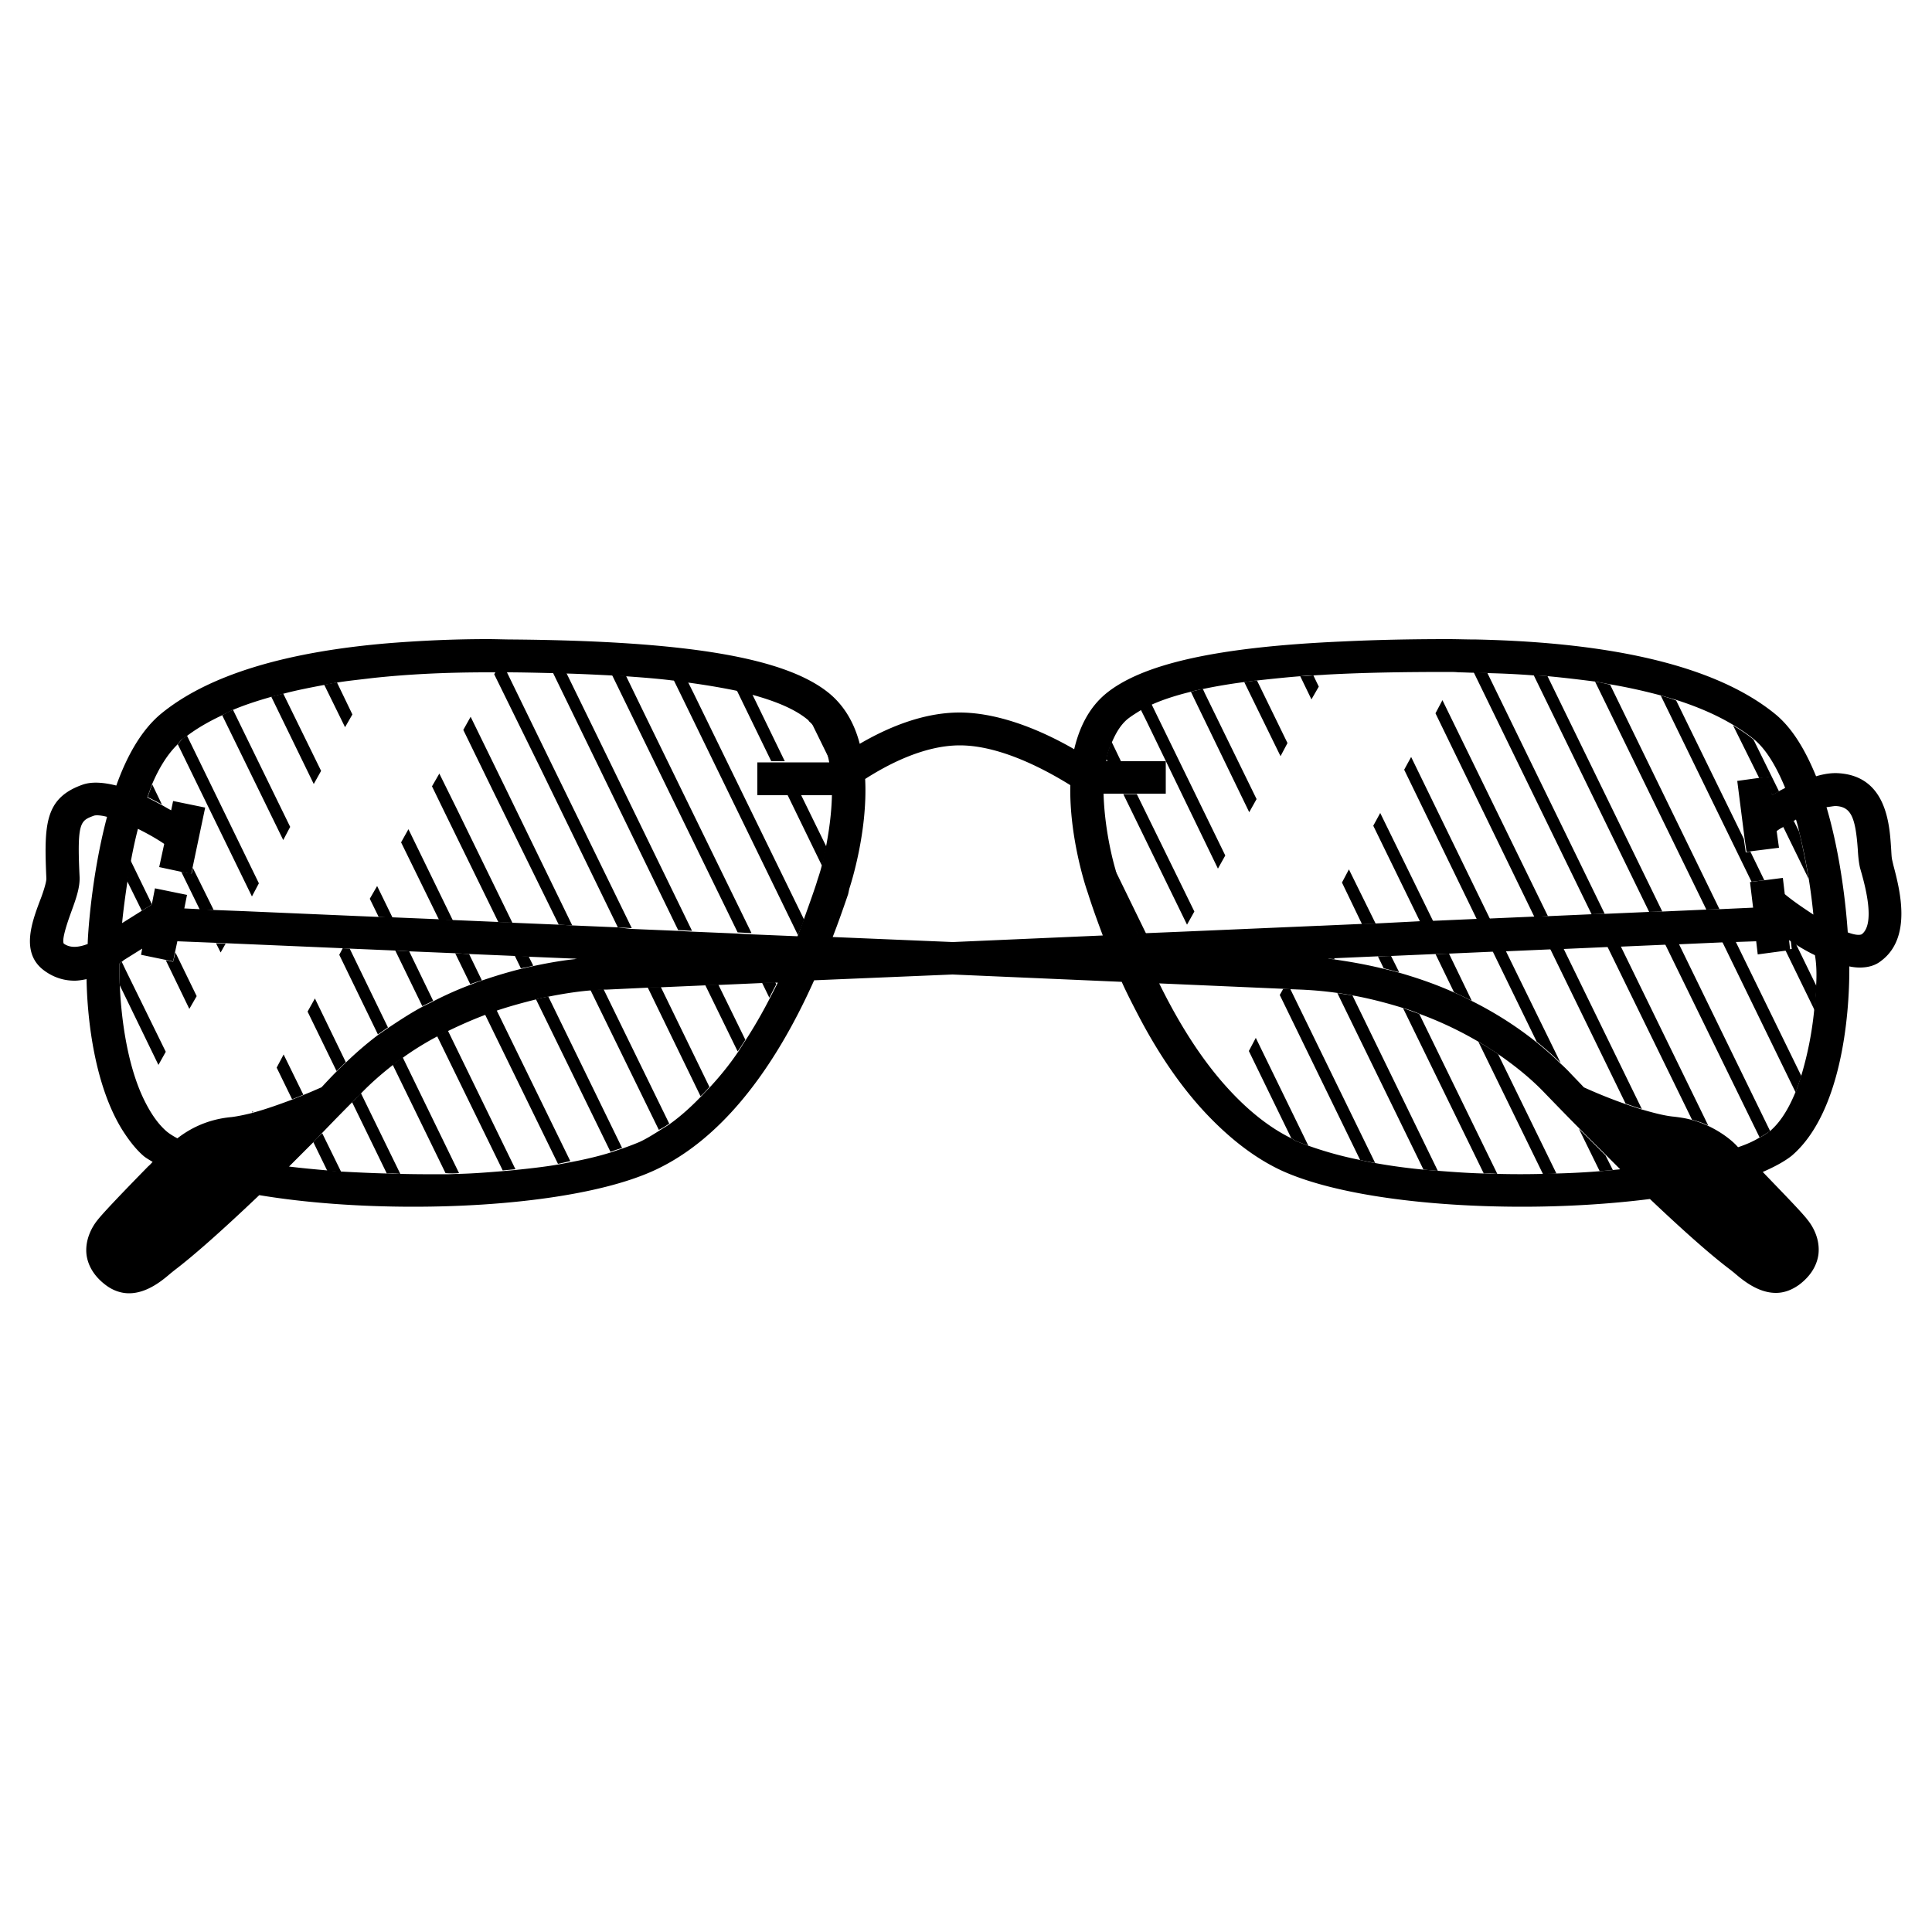 <svg xmlns="http://www.w3.org/2000/svg" xml:space="preserve" style="enable-background:new 0 0 50 50" viewBox="0 0 50 50"><path d="m3.29 22.8.38.77.26-.16v-.01l-.55-1.13c-.04.18-.07.36-.09.53zM5.53 23.55l-.54-1.09-.03.15-.27-.05.48.98zM3.82 20.63c.13.06.26.13.37.19l-.25-.52c-.04.1-.08.22-.12.33zM6.7 22.86l-1.86-3.82c-.04.03-.08.05-.12.08-.04.04-.08.1-.12.14l1.92 3.94.18-.34zM7.51 21.4l-1.48-3.03c-.1.04-.19.09-.28.14l1.58 3.23.18-.34zM4.29 27.22 3.25 25.1l-.1-.21c-.02.02-.04.03-.06.05 0 .17 0 .36.01.56l1 2.06.19-.34zM5.09 25.78l-.55-1.13-.06.24-.19-.04.61 1.26zM6.52 28.79c.01 0 .02-.01.03-.01l-.01-.03-.02.04zM8.11 29.56l.36.74.36.03-.49-1c-.08.07-.16.15-.23.23zM7.16 27.63l.4.82c.1-.04.2-.08.29-.12l-.51-1.04-.18.34zM5.84 24.42l-.25-.01.12.24zM9.33 28.3c-.08.08-.14.15-.22.22l.9 1.85c.12 0 .23 0 .35.01l-1.02-2.09-.01.01zM7.96 26.18l.75 1.54c.08-.08.16-.15.24-.23l-.8-1.65-.19.34zM9.78 26.77c.09-.06.17-.12.26-.18l-.99-2.04-.18-.01-.09.17 1 2.06zM11.88 30.36l-1.46-3c-.09.06-.17.13-.26.19l1.37 2.81c.12.01.24.01.35 0zM8.31 19.95l-.98-2c-.1.03-.21.05-.31.08l1.1 2.26.19-.34zM9.12 18.49l-.4-.83c-.12.02-.22.04-.33.06l.54 1.1.19-.33zM10.57 21.46l-.19.34.98 2 .36.02-1.12-2.3zM11.37 20.02l-.19.33.35.72 1.37 2.8.36.01-1.44-2.95zM12.18 18.55l-.19.34.77 1.58 1.7 3.46.35.02-1.76-3.62zM13.98 19.87 15.99 24l.36.02-2.09-4.28-1.14-2.34h-.3l-.03.05 1.19 2.42zM11.21 25.9l-.62-1.28-.36-.02.7 1.44c.09-.05.19-.09.28-.14zM13.34 30.26l-1.75-3.59c-.09.05-.19.09-.28.14l1.7 3.48.33-.03zM9.57 23.26l.23.47.36.02-.4-.82zM14.76 30.05l-1.91-3.91c-.1.03-.2.07-.3.11l1.89 3.87c.11-.02.21-.05.32-.07zM12.47 25.37l-.33-.68-.36-.02.39.8c.11-.04.2-.07.3-.1zM16.1 29.71l-1.91-3.92c-.1.02-.21.04-.32.07l1.93 3.95c.1-.04.2-.07.3-.1zM13.8 24.99l-.12-.24-.36-.02.16.33c.11-.02.22-.04.32-.07zM14.94 24.81h-.06v.01c.02-.01.04-.01.06-.01zM17.32 29.08l-1.7-3.48c-.07 0-.18.01-.34.02l1.77 3.62c.09-.04.18-.1.27-.16zM18.36 28.13l-1.26-2.59-.34.01 1.37 2.82c.08-.07.15-.15.23-.24zM17.55 24.07l.36.02-2.41-4.95-.84-1.72c-.12 0-.24-.01-.35-.01l.91 1.87 2.33 4.79zM19.29 26.91l-.7-1.43-.34.01.84 1.72c.07-.09.13-.2.2-.3zM19.09 24.13l.36.02-2.74-5.61-.51-1.05c-.12-.01-.24-.01-.36-.02l.59 1.21 2.66 5.45zM20.09 25.47l-.03-.05-.34.01.19.39c.06-.12.12-.23.18-.35zM20.65 24.2c.06-.13.11-.26.16-.4l-2.86-5.86-.15-.3c-.12-.02-.25-.03-.37-.05l.24.49 2.98 6.12zM21.39 21.92l-.67-1.37h-.35l.9 1.85c.05-.14.08-.3.12-.48zM20.31 19.7l-.85-1.75c-.13-.03-.26-.07-.4-.1l.9 1.85h.35zM21.49 19.7c-.08-.43-.24-.81-.52-1.06l.52 1.06zM28.92 22.74l.04.13c.15.45.3.89.47 1.3l.23-.01-.8-1.64c.02.07.04.16.06.22zM32.32 27.2l1.1 2.26c.04.02.08.05.12.07.1.04.21.08.32.12l-1.36-2.79-.18.34zM28.63 19.63l.03.07h.35l-.24-.5c-.06.13-.11.28-.14.43zM30.91 23.59l-1.49-3.04h-.35l1.65 3.38zM31.52 22.48l.19-.34-1.76-3.61-.15-.31c-.1.04-.19.09-.28.14l.15.3 1.85 3.82zM33.21 25.59l-.09.16 2.08 4.27c.13.03.25.05.39.08l-2.2-4.51h-.18zM34.38 24.81c.05.01.1.01.16.02l-.01-.03-.15.01zM34.1 23.97h.02l-.01-.02zM34.61 25.7l2.23 4.57.37.03L35 25.76c-.14-.02-.27-.04-.39-.06zM32.33 21.02l.19-.34-1.34-2.74-.05-.11c-.11.02-.21.05-.31.07l.08.17 1.43 2.95zM33.32 19.23l-.79-1.62c-.11.01-.22.03-.33.04l.94 1.92.18-.34zM36.31 26.09l2.09 4.28c.12 0 .24 0 .35.01l-2.02-4.14-.42-.15zM35.66 24.75l.15.31c.13.03.26.07.4.1l-.21-.42-.34.01zM34.73 22.84l.52 1.08.35-.02-.69-1.4zM34.13 17.77l-.14-.29c-.11.01-.23.02-.34.02l.29.6.19-.33zM35.54 21.37l1.21 2.48.34-.01-1.37-2.8zM40.28 30.37l-1.51-3.09c-.17-.12-.34-.22-.51-.32l1.67 3.42c.11 0 .23 0 .35-.01zM37.15 24.69l.48.99c.15.07.3.14.46.22l-.59-1.22-.35.01zM41.74 30.28l-.19-.38-.69-.69.54 1.1.34-.03zM36.34 19.92l1.88 3.87.34-.01-2.04-4.19zM38.63 24.62l1.14 2.34c.21.17.42.35.62.55l-1.42-2.9-.34.01zM37.15 18.46l2.56 5.27.35-.02-2.73-5.59zM40.12 24.56l1.95 4c.14.05.28.1.42.14l-2.03-4.16-.34.02zM38.14 17.4l3.05 6.26.34-.01-3.04-6.24c-.12-.01-.24-.01-.35-.01zM41.6 24.5l2.19 4.48c.16.04.3.09.42.15l-2.27-4.65-.34.02zM43.09 24.43l2.45 5.01c.1-.06.19-.11.27-.17l-2.37-4.86-.35.02zM39.69 17.47l2.99 6.13.34-.01-2.97-6.09-.36-.03zM41.28 17.64l2.88 5.9.34-.01-2.83-5.81c-.13-.03-.25-.06-.39-.08zM44.57 24.37l1.9 3.9c.05-.13.1-.28.15-.42l-1.71-3.5-.34.02zM42.98 18l2.35 4.82.33-.04-.36-.74-.12.02-.05-.35-1.75-3.58c-.12-.05-.26-.09-.4-.13zM46.34 24.3l.03.26-.17.02.76 1.56c.02-.21.04-.42.05-.62l-.56-1.15a.413.413 0 0 1-.11-.07zM45.53 20.14l.26-.03.06.48c.06-.04.13-.07.19-.11l-.66-1.34-.01-.01c-.16-.13-.33-.24-.52-.36l.68 1.37zM46.56 21.52l-.14-.28c-.1.05-.19.1-.27.16l.66 1.35c-.07-.4-.15-.82-.25-1.23z"/><path d="M37.47 16.54c-.99 0-1.88.02-2.7.06-3.26.14-5.22.58-6.16 1.36-.44.37-.68.88-.81 1.43-.69-.4-1.85-.95-2.97-.95-.99 0-1.93.43-2.58.81-.13-.5-.37-.95-.77-1.29-1.12-.94-3.68-1.37-8.2-1.41-.22 0-.43-.01-.66-.01-.89 0-1.71.04-2.49.1-2.73.22-4.74.83-5.96 1.83-.51.42-.89 1.1-1.16 1.86-.32-.08-.63-.11-.88-.02-.98.35-.99 1.04-.93 2.43 0 .1-.09.38-.17.58-.21.56-.49 1.33.09 1.78.26.2.54.28.81.28.1 0 .21-.02.31-.04.02 1.13.23 2.79.93 3.91.16.25.34.49.55.67.06.05.15.1.23.15-.04.04-.07.08-.11.11-.47.48-1.15 1.18-1.32 1.4-.13.16-.33.5-.28.9.03.21.14.51.5.78.2.15.41.21.6.21.47 0 .87-.34 1.08-.52l.1-.08c.46-.35 1.16-.96 2.19-1.94 1.2.2 2.59.3 3.99.3 2.41 0 4.82-.3 6.21-.93 1.63-.74 3.04-2.43 4.16-4.93l3.58-.15 4.38.19c.13.29.27.56.41.83.57 1.1 1.21 2.01 1.9 2.71.58.59 1.19 1.05 1.84 1.35 1.39.63 3.8.93 6.21.93 1.14 0 2.28-.07 3.31-.2.97.92 1.64 1.5 2.08 1.83l.1.08c.21.18.61.52 1.08.52.19 0 .39-.06.6-.21.36-.27.47-.57.5-.78.05-.41-.15-.74-.28-.9-.15-.2-.72-.78-1.16-1.24.3-.13.56-.27.75-.42 1.26-1.08 1.5-3.55 1.49-4.9.09.02.19.03.27.03.21 0 .4-.05.55-.17.82-.61.48-1.87.32-2.48l-.03-.13c-.02-.08-.02-.2-.03-.33-.04-.6-.12-1.85-1.37-1.92-.18-.01-.37.02-.57.08-.27-.66-.61-1.25-1.07-1.62-1.48-1.2-4.08-1.84-7.72-1.92-.25 0-.49-.01-.74-.01zm7.92 2.59c.33.27.59.73.81 1.26-.05.03-.1.05-.15.08-.07.04-.13.07-.19.11l-.06-.48-.26.03-.58.08.19 1.49.05.35.12-.02.72-.09-.06-.43c.05-.04.11-.08.18-.11.09-.05.17-.1.27-.16.02-.01.03-.02.05-.03.03.1.06.2.08.31a14.915 14.915 0 0 1 .37 2.15c-.24-.16-.5-.33-.74-.53l-.05-.42-.47.06-.33.04-.05.01.08.66-.87.04-.34.01-1.13.05-.34.01-1.15.05-.34.01-1.13.05-.34.01-1.15.05-.34.01-1.13.05-.34.01-1.17.06-.34.01-1.13.05h-.02l-3.48.15-.96.04-.23.01c-.16-.42-.32-.85-.47-1.3l-.04-.13c-.02-.06-.04-.14-.06-.22-.14-.48-.29-1.23-.31-1.97H30.17v-.84h-1.54c0-.02.01-.04.01-.07.03-.16.08-.3.14-.43.1-.23.22-.44.4-.59.1-.08.23-.16.36-.24.09-.05.18-.1.28-.14.29-.13.64-.24 1.01-.33.1-.03.21-.05.31-.07.33-.07.69-.13 1.07-.18.11-.01.22-.03.33-.04.36-.04.74-.08 1.12-.11.11-.01.23-.02.34-.02.1-.01.21-.01.31-.02 1.09-.06 2.19-.07 3.18-.07.09 0 .17 0 .26.01.14 0 .27.01.4.01.12 0 .24 0 .35.01.42.01.82.03 1.2.06.12.01.25.01.36.02.43.04.84.09 1.23.14.13.02.25.05.38.07.47.08.91.18 1.32.29.14.04.28.08.41.12.56.18 1.06.4 1.47.65.18.11.36.23.52.36zm1.61 6.4c-.01.2-.03.41-.05.62a8.93 8.93 0 0 1-.34 1.71c-.05.14-.09.29-.15.42-.17.41-.38.76-.65.99 0 0-.01.01-.02.01-.07.06-.17.12-.27.17-.15.09-.33.17-.54.24-.09-.11-.36-.36-.79-.56-.13-.06-.27-.11-.42-.15-.14-.04-.28-.06-.44-.08-.24-.02-.54-.1-.85-.19a12.944 12.944 0 0 1-1.49-.57c-.13-.14-.27-.28-.4-.42-.07-.07-.14-.14-.21-.2-.2-.2-.41-.38-.62-.55-.55-.44-1.12-.79-1.68-1.07a6.5 6.5 0 0 0-.46-.22c-.49-.22-.97-.38-1.42-.51-.14-.04-.27-.07-.4-.1-.49-.12-.92-.19-1.27-.24-.05-.01-.11-.01-.16-.02l.14-.01 1.13-.05.36-.01 1.15-.05.34-.01 1.13-.05.34-.01 1.15-.05.34-.01 1.13-.05.34-.01 1.15-.05.34-.01 1.13-.05.34-.01.57-.02.04.34.67-.09.17-.02-.03-.26c.03.02.07.05.11.07.18.12.37.23.56.32.04.22.05.5.03.81zm-8.25 4.85c-.12 0-.24 0-.35-.01-.4-.01-.8-.04-1.19-.07l-.37-.03c-.43-.04-.86-.1-1.25-.17-.13-.02-.26-.05-.39-.08a9.484 9.484 0 0 1-1.66-.49c-.04-.02-.08-.05-.12-.07-.57-.28-1.12-.72-1.64-1.29-.65-.71-1.24-1.62-1.78-2.72l3.21.14.18.01.25.01a9.724 9.724 0 0 1 1.36.15c.39.07.84.18 1.32.33.14.04.28.09.42.15a9.45 9.45 0 0 1 2.03 1.04c.42.29.84.62 1.22 1.02.31.32.6.62.88.9.24.25.47.47.69.69l.37.37c-.06.01-.12.01-.18.02l-.34.03c-.37.03-.74.05-1.13.06-.12 0-.23 0-.35.01-.39.01-.78.01-1.18 0zM24.84 19.29c1.12 0 2.36.72 2.86 1.03-.03 1.32.39 2.6.42 2.69l.04.12c.12.38.25.73.38 1.08l-3.88.17-3.11-.13c.14-.36.27-.73.4-1.11l.03-.14c.03-.09.48-1.47.41-2.84.53-.34 1.49-.87 2.45-.87zM10.36 30.38c-.12 0-.24 0-.35-.01-.4-.01-.8-.03-1.18-.05l-.36-.03c-.34-.03-.67-.06-.99-.1l.63-.63a53.889 53.889 0 0 1 1-1.03c.07-.08.14-.14.22-.22l.02-.02c.26-.27.54-.51.82-.73.08-.07.17-.13.26-.19a7.642 7.642 0 0 1 1.17-.69c.33-.16.65-.3.97-.42.1-.04.2-.07.3-.11.36-.12.7-.21 1.02-.29.11-.03.21-.05.32-.07.45-.09.83-.14 1.1-.16.16-.01.27-.02.34-.02h.07l1.06-.05.34-.01 1.15-.05.34-.01 1.13-.05.34-.01h.05l-.03.06c-.06.12-.12.23-.18.35-.2.39-.41.75-.63 1.09-.07.1-.13.21-.2.31-.23.34-.48.64-.73.91-.08.08-.15.16-.23.24-.26.27-.53.51-.81.71-.09.06-.18.11-.27.17-.16.1-.32.2-.49.28-.14.06-.3.12-.47.18-.1.03-.2.07-.3.1-.32.1-.67.18-1.04.25l-.32.06c-.35.06-.72.1-1.1.14l-.33.03c-.37.03-.74.06-1.12.07-.11 0-.23.01-.34.01-.39 0-.79 0-1.18-.01zm-6.11-8.54-.13.6.56.12.27.06.03-.15.33-1.57-.83-.17-.05.24c-.08-.04-.16-.09-.25-.14-.12-.06-.24-.13-.37-.19l.12-.33c.18-.43.4-.78.65-1.03.04-.04.08-.1.12-.14.04-.03.08-.05.12-.08.26-.2.57-.38.91-.54l.28-.14c.3-.13.64-.24.99-.34.1-.03.21-.05.31-.08.33-.09.69-.16 1.06-.23l.32-.06c.29-.05.61-.08.93-.12.91-.1 1.9-.15 2.99-.15h.49c.38 0 .78.01 1.18.02.12 0 .24.01.35.01.39.01.79.03 1.18.05.12.01.24.01.36.02.42.03.83.06 1.23.11.13.01.25.03.37.05.45.06.87.13 1.26.21.14.03.27.06.4.1.63.17 1.15.38 1.49.67.01.01.01.02.02.03.29.25.44.63.52 1.06H19.6v.85H21.53c-.01.48-.08.96-.16 1.37-.04.18-.08.34-.11.48-.03.12-.07.24-.1.33l-.04.13c-.11.33-.22.63-.33.94-.05.13-.1.27-.15.4h-.01l-1.2-.05-.36-.02-1.18-.05-.36-.02-1.2-.05-.34-.04-1.18-.05-.36-.02-1.2-.05-.36-.02-1.18-.05-.36-.02-1.2-.05-.35-.01-.48-.02-3.02-.13-.77-.03-.36-.02-.4-.02.07-.35-.83-.17-.08.41v.01l-.26.16-.51.32c.03-.32.08-.69.14-1.09.03-.17.06-.35.09-.53.05-.27.11-.55.18-.82.22.11.46.24.68.39zm-1.16 3.1c.02-.02.04-.03.06-.05.02-.01.04-.03.05-.04l.48-.3-.03.16.63.13.2.04.05-.24.06-.28 1 .04.25.01 3.03.13.18.01 1.18.05.36.02 1.2.05.36.02 1.18.05.36.02 1.2.05h.06c-.02 0-.03 0-.05.01-.3.03-.67.09-1.09.18-.1.02-.21.05-.31.07-.32.08-.66.18-1.01.3-.1.03-.2.07-.3.11-.32.12-.64.26-.97.43-.09.05-.19.09-.28.14-.3.16-.59.35-.89.55-.09.06-.17.12-.26.18-.28.21-.56.45-.83.71-.08.08-.16.15-.24.23-.14.14-.27.28-.4.42-.12.05-.27.12-.45.19-.09.04-.19.08-.29.12-.32.12-.68.25-1.01.34-.01 0-.02.01-.03.01-.2.05-.39.09-.55.11-.67.06-1.13.34-1.4.55-.11-.06-.21-.12-.29-.19-.25-.22-.45-.54-.62-.91-.38-.84-.54-1.95-.58-2.86-.01-.2-.01-.38-.01-.56zm-1.44-.52c-.06-.11.11-.59.19-.81.12-.33.23-.63.22-.91-.07-1.43.02-1.46.37-1.59.06-.02.19-.01.34.03-.41 1.54-.5 3.11-.5 3.28v.01c-.21.08-.44.12-.62-.01zm45.86-3.56c.39.02.51.28.57 1.13.01.19.03.36.06.48l.04.14c.1.36.35 1.31 0 1.57-.07.03-.2.01-.36-.05-.04-.59-.17-1.95-.55-3.24.09-.01.18-.03.24-.03z"/></svg>